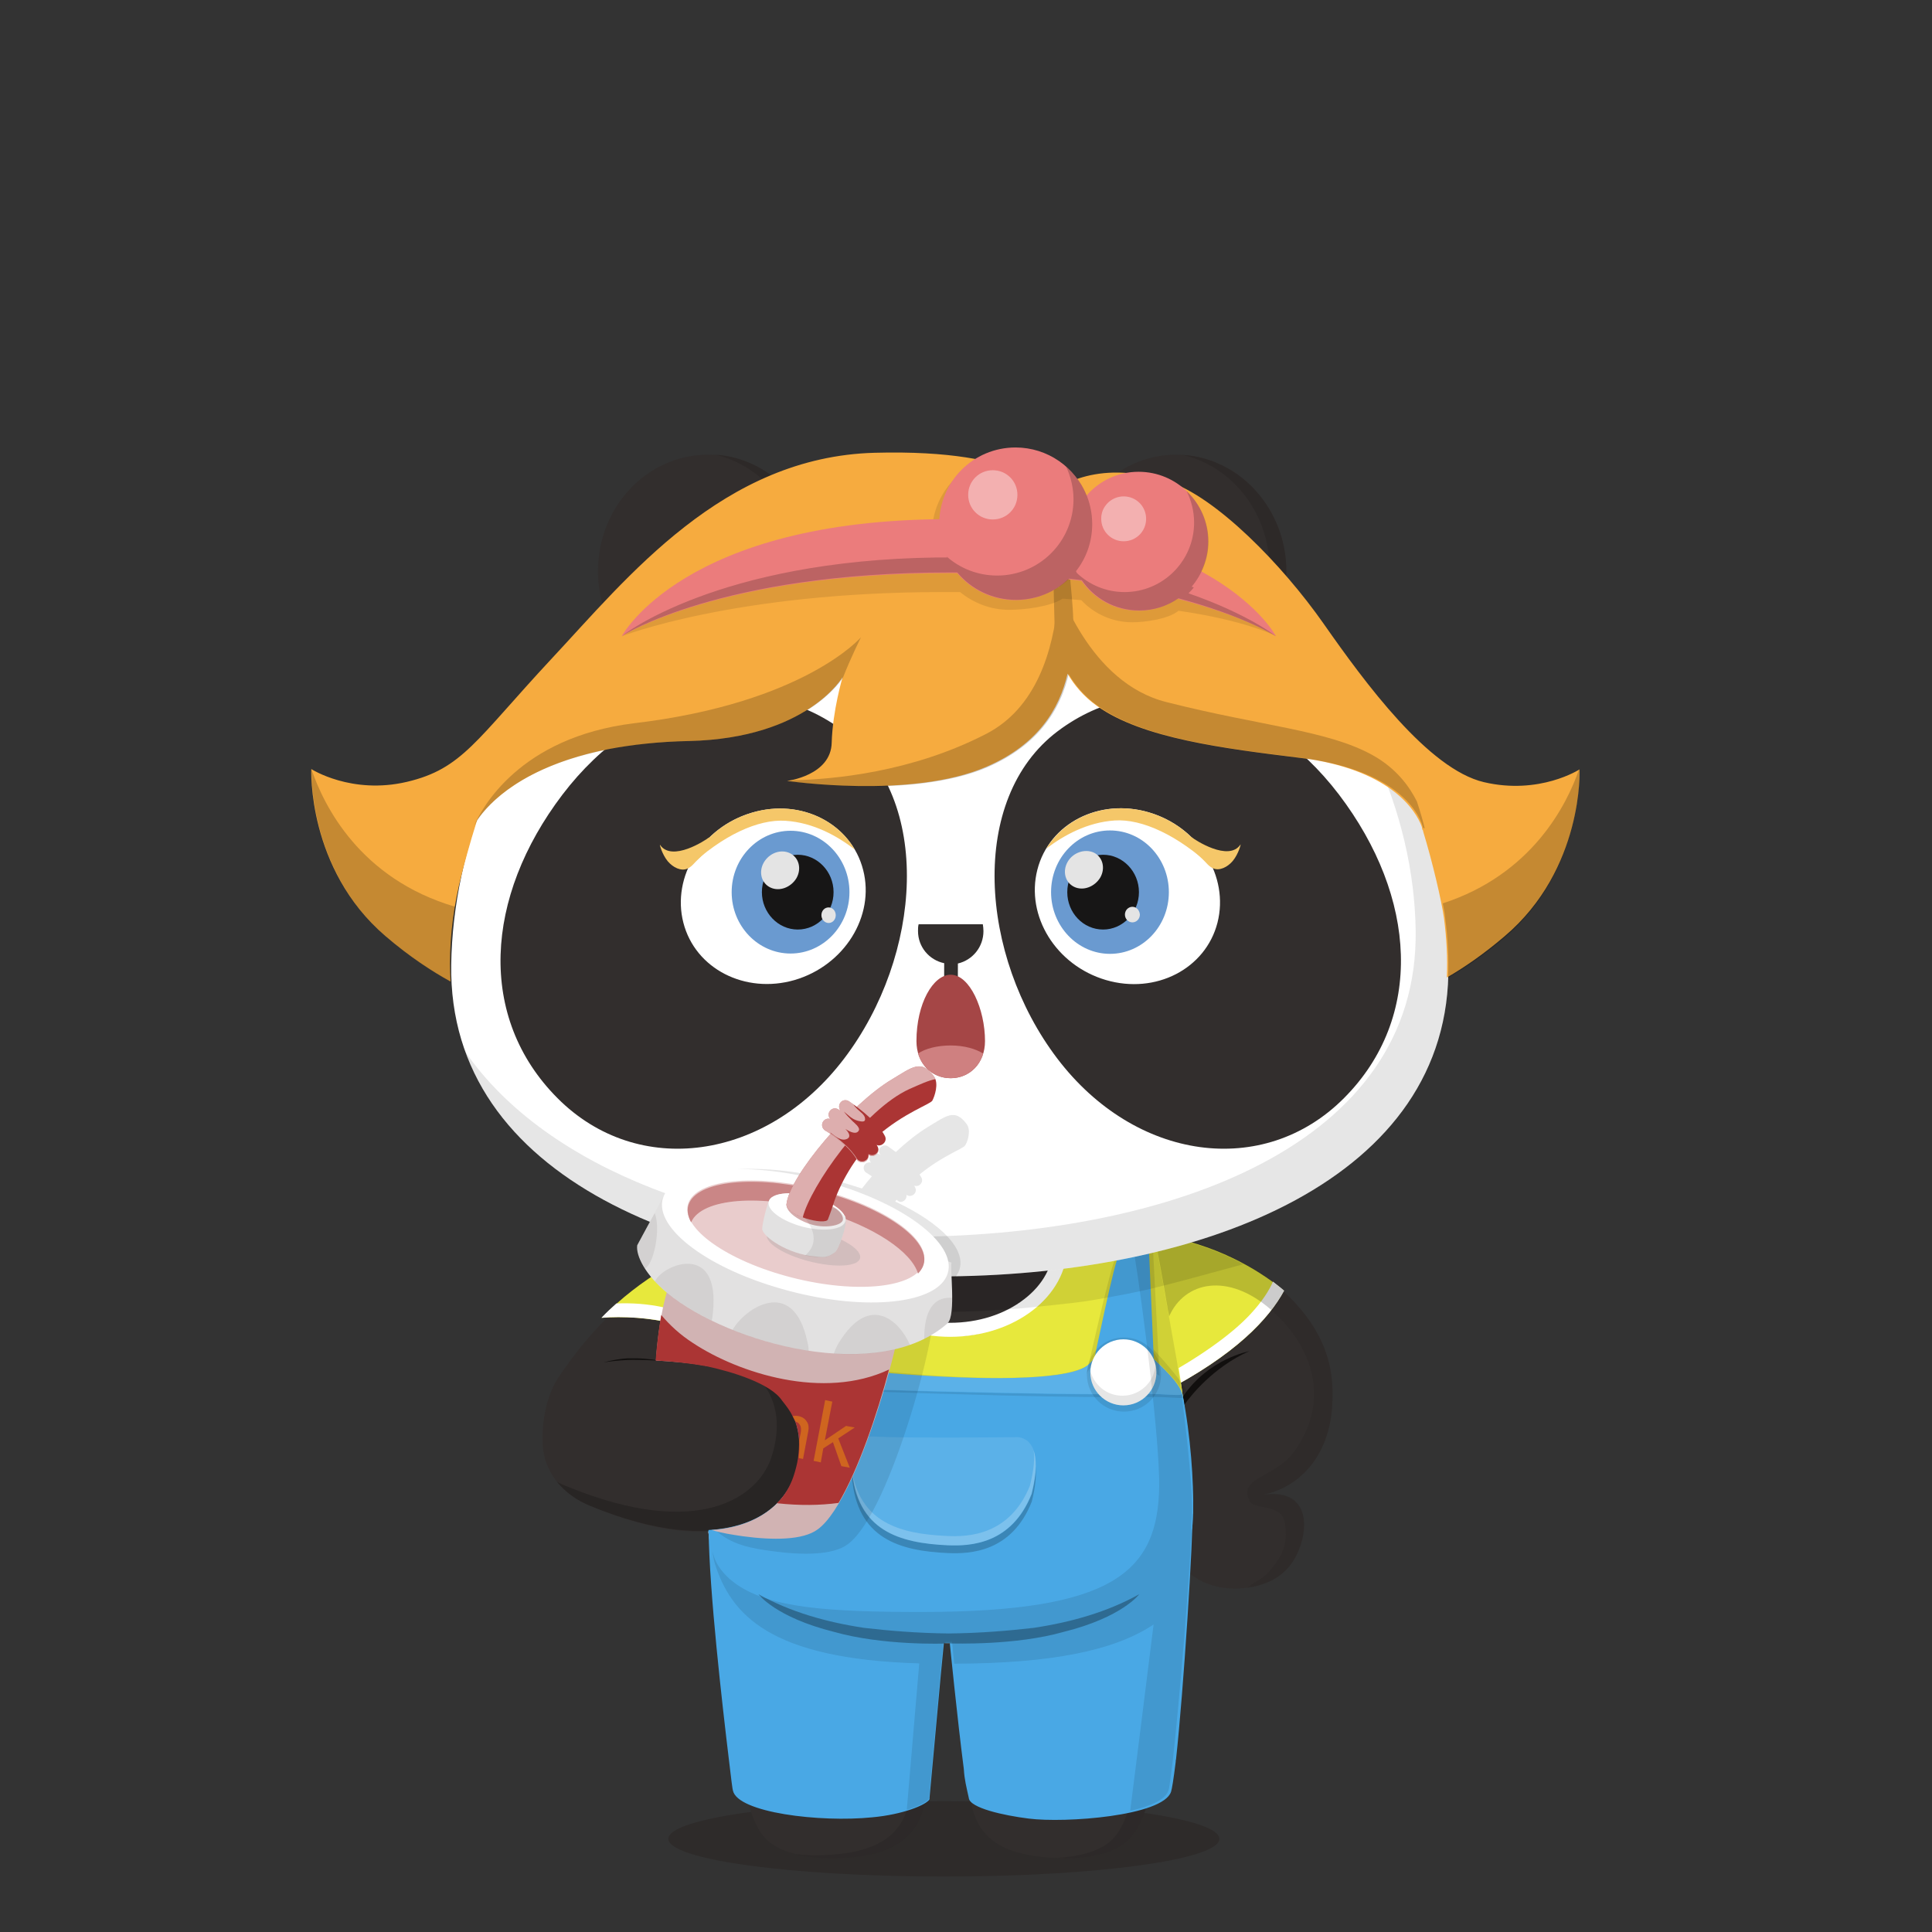 <svg version="1.1"  xmlns="http://www.w3.org/2000/svg" width="100%" height="100%" viewBox="0 0 620 620"><rect x="0" y="0" width="620" height="620" fill="#333333" stroke="none"/><g id="body"><path style="fill:#322E2D;" d="M414.1,416.5c-4.4-4.5-18.8-15.6-40-19.6l-7,1.1l0.1,1.4H251.7c0-1.6-0.1-2.6-0.1-2.6l-15.1-0.4  c-22.5,8.1-42.4,23-57.8,46.4l0,0c-3.6,6-5.2,15-4.4,22.5c1.2,8,6.6,14.5,15.2,18c42.5,17.6,61.2,3.4,65.4-9.2  c2.4-7.1,3.3-16.8-3.1-24.7c-1.6-2-3.9-3.7-6.3-5.1c2.1-4.8,3.4-10.6,4.3-16.5c14,4.1,33.1,6.6,54.1,6.6c27.7,0,51.9-4.4,65.6-10.9  l7.4,75.3c3.2,6.6,10.6,11.1,19.6,11c10.1-0.2,18.6-4.4,21.4-15.7c1.9-7.5-0.2-16.7-13.6-14.2c11.3-1.8,22.8-11.5,23.3-30.4  C428.2,436.9,424,426.6,414.1,416.5z"></path><path style="opacity:0.3;fill:#231815;enable-background:new    ;" d="M391.3,590.1c0,6.7-39.6,12.1-88.4,12.1s-88.4-5.4-88.4-12.1  c0-6.7,39.6-12.1,88.4-12.1S391.3,583.4,391.3,590.1z"></path><g>	<path style="fill:#322E2D;" d="M379.5,501.6c-0.8,17.9-6.2,57.7-9.7,71.2c-1.4,5.3-3.2,14.3-8.7,18.5c-4.2,3.2-10.8,5-19.4,5   c-21.9-0.2-28.3-7.7-30.2-18.5s-5.8-50.6-5.8-50.6L379.5,501.6z M228.9,497.8c0.9,19.6,5.7,57.9,9.9,74.9   c1.3,5.3,2.8,14.4,8.3,18.6c4.2,3.2,11.2,5,19.8,5c20.6,0,28.1-7.7,30-18.5s5.9-50.6,5.9-50.6L228.9,497.8z"></path></g><g style="opacity:0.1;">	<path d="M302.8,527.2l-73.9-29.4c0.4,9.8,1.9,24.3,3.7,38.5c8.3,3.9,28.6,10.9,68.2,11.5C301.9,536.8,302.8,527.2,302.8,527.2z"></path>	<path d="M307.8,547.8c36.4-0.2,57.5-5.7,68.1-9.8c1.8-13.6,3.2-27.6,3.6-36.4l-73.7,25.6C305.7,527.2,306.6,536.8,307.8,547.8z"></path></g><path style="opacity:0.1;enable-background:new    ;" d="M373.6,503.7c-1,18.7-6,56.2-9.4,69.2c-1.4,5.3-3,14.3-8.5,18.5  c-3.7,2.8-9.6,4.5-16.7,4.8c0.8,0,2.2,0.1,3.1,0.1c7.8,0,14.6-1.6,18.9-4.9c5.5-4.2,7.5-13.2,8.8-18.5c3.5-13.5,8.9-53.3,9.7-71.2  L373.6,503.7z"></path><path style="opacity:0.1;enable-background:new    ;" d="M297.6,526.3c0,0-3.7,39.8-5.6,50.6s-8.5,18.3-30.4,18.5  c-2.2,0-4.3-0.2-6.3-0.4c3.4,0.9,7.2,1.3,11.5,1.3c20.6,0.1,28.2-7.6,30.1-18.4s5.9-50.6,5.9-50.6L297.6,526.3z"></path><path style="fill:#FFFFFF;" d="M375.1,420.4c-11.9,8.2-39.2,14-71.1,14c-30.6,0-57.1-5.3-69.6-13.1c-1,5.4-2,11.5-3,17.8  c8.2,1.7,16,5.1,20.3,10.4c6.4,7.9,5.6,17.3,3.2,24.4c-2.6,7.9-11.2,16.8-27.6,17.6c2.4,23.5,18.3,35.8,77.5,35.8  c61.7,0,77.4-14.8,77.9-42.2C383,468.1,378.6,439.8,375.1,420.4z"></path><g style="opacity:0.3;">	<g style="opacity:0.2;">		<path d="M414.1,416.5c-4.4-4.5-18.8-15.6-40-19.6l-7,1.1l0.1,1.3c1.1-0.6,2.2-1,3.1-1.3c0.1,0,3.5,9.7,5.2,22    c0.1,0.8,0.2,1.5,0.3,2.3c5.1-11.3,18.4-14.2,32.5-1.6c13.6,12.2,18.5,29.5,6.8,45.4c-5.9,8-17.8,8.1-14.2,15.3    c1.2,3.6,10.3,0.5,11.5,7.6c0.6,4.8,0.5,9.2-5.6,15.8c-1.6,1.7-4.6,3.1-6.5,4.7c8.4-1.1,15.1-5.5,17.6-15.5    c1.9-7.5,0-16.7-13.4-14.2c11.3-1.8,22.6-11.5,23.1-30.4C428.1,436.9,424,426.6,414.1,416.5z"></path>	</g></g><path style="opacity:0.1;enable-background:new    ;" d="M241.7,399.4c-0.3-1.5-0.5-2.5-0.6-2.9l-4.6-0.1c-7,2.3-13.9,5.3-20.6,9.1  c9.4,3.2,26.1,9.2,36.5,10.6c3.5,0.5,7,1.3,10.5,1.7c4.7,0.6,9.4,1.1,14.2,1.6c4.8,0.4,9.5,0.7,14.3,1.1c1.3,0.1,2.5,0.1,3.8,0.2  c1.5,0.1,2.9,0.1,4.4,0.2c3,0.2,9.5,0,9.7,0c2.5-0.1,5-0.1,7.4-0.3c4.5-0.3,9-0.5,13.6-1c5-0.5,10-1,15-1.6c3.4-0.4,6.8-1,10.1-1.6  c2.1-0.4,4.3-0.8,6.4-1.2c2.6-0.5,5.2-1.1,7.8-1.7c6-1.4,19.2-5,29.4-7.8c-2.4-1.3-5.1-2.6-8-3.8l0,0c-0.9-0.4-1.9-0.7-2.8-1.1  c-0.1,0-0.2-0.1-0.3-0.1c-0.9-0.3-1.9-0.7-2.8-1c-0.1,0-0.3-0.1-0.4-0.1c-1-0.3-1.9-0.6-2.9-0.9c-0.1,0-0.3-0.1-0.4-0.1  c-1-0.3-2-0.5-3.1-0.8c-0.1,0-0.2,0-0.3-0.1c-1.1-0.3-2.7-0.6-3.9-0.8l-7,1.3l0.1,1.4H241.7V399.4z"></path><path style="opacity:0.8;fill:#090807;enable-background:new    ;" d="M203,436.4c3,0,6,0.1,8.9,0.3c-3.2-0.6-6.4-0.9-10.5-0.8  c-1.9,0.1-4.7,0.5-7.7,1.3C197.6,436.6,201,436.4,203,436.4z"></path><path style="opacity:0.2;enable-background:new    ;" d="M251.7,449.5c-1.8-2.2-4.3-4.2-7-5.7c6.1,7.8,5.1,17.1,2.8,24  c-4.2,12.6-23.2,26.5-65.3,9.3c-1.1-0.4-2.5-1-3.5-1.6c2.9,3.5,6.4,6,10.8,7.8c42.1,17.2,61.2,3.1,65.4-9.5  C257.3,466.9,258.1,457.5,251.7,449.5z"></path><path style="opacity:0.8;fill:#090807;enable-background:new    ;" d="M379.6,448.2c0.1,0.9,0.3,1.8,0.4,2.7  c2.1-3,9.4-12.2,20.9-17.3C400.8,433.7,387.9,435.9,379.6,448.2z"></path></g><g id="clothes"><path style="fill:#49A8E5;" d="M382.7,484.5l-0.3-0.3c0,0-16.7,1-18.3,1.9c-1.6,1-33.4,2.3-34.6,1.9c-1.2-0.3-51.8-6.7-51.8-6.7  s-12-2.8-24.1-4.4c-3.7,6.9-11.9,13.3-26.2,14.1c0.2,19.7,4.4,56.2,6.5,73.6l0,0c0.7,6.1,1.2,9.9,1.3,10c1.5,7.1,27.9,10.3,44.7,8.6  c9.9-0.9,17.4-4,18.4-5.8v-0.5l3.6-39.3c0,0,0.5-4.9,1-10.3h1.9c0,0,2.4,24.2,4.5,40.4l0,0c0.2,3.4,0.8,5.6,1.6,9.3  c0.3,3.2,11.2,5.6,19.2,6.6c11.7,1.5,43.1-0.8,45.7-8.6c0.3-0.9,0.8-4,1.5-9.6c0-0.4,0-0.4,0.1-0.8  C379.8,542.8,383,492.9,382.7,484.5z"></path><path style="fill:#E7E83C;" d="M241.4,439.5c1.6,1.8,3,3.1,4.4,4.1c4.9-12,5.8-29.9,6-39.7c-2.1-2.4-4.7-5.1-7.2-7.3l-8-0.2  c-15.7,5.1-31.3,14-43.5,26.5C206.1,421.9,227.7,424,241.4,439.5z"></path><path style="fill:#FFFFFF;" d="M197.8,418.3c-1.7,1.5-3.3,3-4.8,4.6c3.4-0.3,7.3-0.3,11.5,0c2.5,0.2,5.1,0.5,7.7,1  c6.5,1.2,11.9,3.2,16.7,5.9c2.4,1.3,4.7,2.8,7,4.6l2.8-3.1c-8-7-17-10.1-25.5-11.7C207.8,418.4,202.6,418.1,197.8,418.3z"></path><path style="fill:#E7E83C;" d="M412,414.2c-6.1-5.2-19.1-13.9-37.4-17.4l-7.5,1.2l4.9,49.4C396.5,435,407.2,423.2,412,414.2z"></path><path style="fill:#FFFFFF;" d="M371.7,444.3l1.4,2.6c23.7-12.3,34.2-23.9,39-32.7c-1-0.9-2.2-1.8-3.6-2.9c-1.1,2.6-3.3,6.2-7.2,10.4  c-6.2,6.7-16.8,14.1-29.7,21.1L371.7,444.3z"></path><path style="fill:#E7E83C;" d="M375.1,420.4c-2.2-12.3-4-21-4-21h-27c-0.2,0.4-0.3,0.9-0.5,1.3c-4.1,11.6-9.8,19.2-19.8,23.9  c-7.3,3.4-13.3,4.5-19.2,4c-24.5-1.8-34.4-15.1-37.9-29.2h-28.1c0,0-1.9,9.2-4.2,22c-1,5.4-2,11.5-3,17.8c7.7,1.7,16,5.1,20.3,10.4  c6.4,7.9,5.6,17.3,3.2,24.4c-1.5,4.5-4.9,9.1-10.5,12.5c9.2-2.7,19.4-6,23.5-2.5c15.2,3.6,14.9,0,19.8,0c7.4,0,41.7-6.7,50.3-8.1  c6-1,25.6,7.3,35.8,2.4c1.2-4,8.9,11.7,9,6.9C383,468.1,378.6,439.4,375.1,420.4z"></path><path style="fill:#FFFFFF;" d="M304.9,424.5c9,0,17.5-2.7,23.8-7.6c6-4.6,9.3-10.7,9.3-17.1s-3.3-12.4-9.3-17.1  c-6.3-4.9-14.8-7.6-23.8-7.6s-17.5,2.7-23.8,7.6c-6,4.6-9.3,10.7-9.3,17.1s3.3,12.4,9.3,17.1C287.4,421.8,295.9,424.5,304.9,424.5   M304.9,429c-20.8,0-37.6-13.1-37.6-29.2s16.8-29.2,37.6-29.2c20.8,0,37.6,13.1,37.6,29.2S325.7,429,304.9,429L304.9,429L304.9,429z  "></path><g>	<path style="fill:#49A8E5;" d="M379.5,447.5c-3.2-3.8-8.3-7.5-15.8-10.9c-11.9,8.2-30.7,7.4-62.6,7.4c-24.7,0-44.2,2.6-57.4-0.5   c3.2,1.6,6,3.7,8,6.1c6.2,8,5.5,17.3,3.1,24.4c-2.9,7.8-11.1,16.4-27.5,17.2c0.1,0.8,0.2,1.5,0.3,2.3v0.1   c16.7,5.6,48.3,12.9,88.6,10.9c19.7-1,58.7-9.3,66.3-13.7c0-0.2,0-0.3,0.1-0.5l0,0c0.2-1.6,0.2-3.3,0.3-5   C383.1,475.6,382.1,460.7,379.5,447.5z"></path></g><path style="opacity:0.1;enable-background:new    ;" d="M246.2,444.8c0.2,0.1,0.4,0.3,0.6,0.4c12.1,0.7,91,3.7,122.7,3.1  c5.4-0.1,11.3,0.8,12.1,0c-0.2-0.7-0.6-2.3-4.3-7c-4-5.1-10.3-11.8-14.5-15.7c-2.7-2.5-7.7,6.1-11.8,11c3.9-4.2,8.1-10.2,10.6-8.2  c4.2,3.3,10.4,8.9,14.3,13.2c3.6,3.9,3.1,4.9,3.4,5.8c-1.7,0.6-5.7-0.1-11,0c-31.5,0.6-110.3-2-121.2-2.6  C246.8,444.8,246.5,444.8,246.2,444.8L246.2,444.8z"></path><path style="opacity:0.1;enable-background:new    ;" d="M245.6,435.1c3.6,3.1,93.8,12.9,104.1,2.8c0.2-0.2,0.3-0.3,0.5-0.5  c-12.7,11.2-101.6-0.3-105.2-3.8c-3.3-3.4-9.8,1.4-13.6,5.6c0.4,0.1,0.8,0.2,1.2,0.3C236.4,436,242.4,432.4,245.6,435.1z"></path><path style="fill:#49A8E5;" d="M375.6,441.5c-3.9-4.3-10.1-9.9-14.3-13.2c-2.8-2.2-7.7,5.4-11.9,9.5c-10.3,10.1-100.5,0.3-104.1-2.8  c-3.2-2.7-9.2,0.9-13,4.4c4.7,1.1,9.6,2.9,13.6,5.3c0.3,0,0.6,0,0.9,0c10.9,0.6,89.7,3.2,121.2,2.6c5.3-0.1,11.9,0.9,11,0  C379.9,448.3,379.2,445.4,375.6,441.5z"></path><path style="opacity:0.1;fill:#FFFFFF;enable-background:new    ;" d="M375.6,441.5c-3.9-4.3-10.1-9.9-14.3-13.2  c-2.8-2.2-7.7,5.4-11.9,9.5c-10.3,10.1-100.5,0.3-104.1-2.8c-3.2-2.7-9.2,0.9-13,4.4c4.7,1.1,9.6,2.9,13.6,5.3c0.3,0,0.6,0,0.9,0  c10.9,0.6,89.7,3.2,121.2,2.6c5.3-0.1,11.9,0.9,11,0C379.9,448.3,379.2,445.4,375.6,441.5z"></path><path style="opacity:0.3;enable-background:new    ;" d="M365.6,511.6c-10.2,5.7-21.9,9-33.9,10.8c-7.8,0.9-17.1,1.7-27.2,1.8  c-10.1-0.1-19.5-0.9-27.2-1.8c-12-1.8-23.7-5.1-33.9-10.8c0,0,5.4,7.4,24.3,12.1c15.5,4.4,35.2,3.8,36.4,3.7c0.1,0,0.3,0,0.4,0  s0.3,0,0.4,0c1.2,0,20.9,0.7,36.4-3.7C360.2,519,365.6,511.6,365.6,511.6z"></path><path style="opacity:0.1;enable-background:new    ;" d="M370,400.7c-1.6,1.5-10.7,2.8-11.8,2.7c-1.2-0.1-9.8,38.8-9.8,38.8  c1-7,11.6-6.3,15.3-5.6c7.5,1.4,3.9,2.2,8.4,4.9"></path><path style="fill:#49A8E5;" d="M370.4,436.7c-3.7-2.4-0.7-3-6.9-4.3c-3.1-0.6-11.8-1.3-12.6,5c0,0,7.1-34.4,8.1-34.3  s8.4-1.1,9.7-2.4l1.7,38.5"></path><path style="opacity:0.1;enable-background:new    ;" d="M360.7,429.2c6.6,0,11.9,5.3,11.9,11.9s-5.3,11.9-11.9,11.9  s-11.9-5.3-11.9-11.9C348.8,434.5,354.1,429.2,360.7,429.2L360.7,429.2z"></path><path style="fill:#FFFFFF;" d="M360.5,429.8c5.8,0,10.6,4.7,10.6,10.6c0,5.8-4.7,10.6-10.6,10.6c-5.8,0-10.6-4.7-10.6-10.6  C349.9,434.6,354.7,429.8,360.5,429.8L360.5,429.8z"></path><path style="opacity:0.1;enable-background:new    ;" d="M243.7,400.7c1.6,1.5,10.7,2.8,11.8,2.7c1.2-0.1,9.8,38.8,9.8,38.8  c-1-7-11.6-6.3-15.3-5.6c-7.5,1.4-3.9,2.2-8.4,4.9"></path><path style="fill:#49A8E5;" d="M243.4,436.7c3.7-2.4,0.7-3,6.9-4.3c3.1-0.6,11.8-1.3,12.6,5c0,0-7.1-34.4-8.1-34.3s-8.4-1.1-9.7-2.4  l-1.7,38.5"></path><path style="opacity:0.1;enable-background:new    ;" d="M253.1,429.2c-6.6,0-11.9,5.3-11.9,11.9c0,0.4,0,0.9,0.1,1.3  c4.2,1.8,8,4.2,10.4,7.2c0.9,1.1,1.6,2.2,2.2,3.4c6.2-0.4,11-5.6,11-11.8C265,434.5,259.6,429.2,253.1,429.2z"></path><path style="fill:#FFFFFF;" d="M253.2,429.8c-5.8,0-10.6,4.7-10.6,10.6c0,0.9,0.1,1.8,0.4,2.7c3.5,1.7,6.6,3.8,8.7,6.4  c0.4,0.5,0.7,1,1.1,1.4c0.2,0,0.3,0,0.5,0c5.8,0,10.6-4.7,10.6-10.6C263.8,434.6,259,429.8,253.2,429.8z"></path><path style="opacity:0.1;enable-background:new    ;" d="M370.8,437.8c-0.2,5.6-4.9,10.1-10.6,10.1c-5,0-9.1-3.4-10.3-8  c0,0.2,0,0.3,0,0.5c0,5.8,4.7,10.6,10.6,10.6c5.8,0,10.6-4.7,10.6-10.6C371.1,439.5,371,438.7,370.8,437.8z"></path><path style="opacity:0.1;enable-background:new    ;" d="M241.7,399.4c-0.3-1.5-0.5-2.5-0.6-2.9l-4.6-0.1c-7,2.3-13.9,5.3-20.6,9.1  c9.4,3.2,26.1,9.2,36.5,10.6c3.5,0.5,7,1.3,10.5,1.7c4.7,0.6,9.4,1.1,14.2,1.6c4.8,0.4,9.5,0.7,14.3,1.1c1.3,0.1,2.5,0.1,3.8,0.2  c1.5,0.1,2.9,0.1,4.4,0.2c3,0.2,9.5,0,9.7,0c2.5-0.1,5-0.1,7.4-0.3c4.5-0.3,9-0.5,13.6-1c5-0.5,10-1,15-1.6c3.4-0.4,6.8-1,10.1-1.6  c2.1-0.4,4.3-0.8,6.4-1.2c2.6-0.5,5.2-1.1,7.8-1.7c6-1.4,19.2-5,29.4-7.8c-2.4-1.3-5.1-2.6-8-3.8l0,0c-0.9-0.4-1.9-0.7-2.8-1.1  c-0.1,0-0.2-0.1-0.3-0.1c-0.9-0.3-1.9-0.7-2.8-1c-0.1,0-0.3-0.1-0.4-0.1c-1-0.3-1.9-0.6-2.9-0.9c-0.1,0-0.3-0.1-0.4-0.1  c-1-0.3-2-0.5-3.1-0.8c-0.1,0-0.2,0-0.3-0.1c-1.1-0.3-2.2-0.5-3.4-0.7l-7.5,1.2l0.1,1.4H241.7V399.4z"></path><path style="opacity:0.2;enable-background:new    ;" d="M326.2,463.7c0,0-34.7,0.4-45.6-0.2c-8.3-0.5-7.1,8.2-7.2,10.3  c1.5,20,15.3,23.9,30.8,24.6c7.2,0.3,20.5-0.3,26.9-16.5C335.9,462.8,326.2,463.7,326.2,463.7z"></path><path style="fill:#49A8E5;" d="M326.2,461.2c0,0-34.7,0.4-45.6-0.2c-8.3-0.5-7.1,8.2-7.2,10.3c1.5,20,15.3,23.9,30.8,24.6  c7.2,0.3,20.5-0.3,26.9-16.5C335.9,460.3,326.2,461.2,326.2,461.2z"></path><path style="opacity:0.1;fill:#FFFFFF;enable-background:new    ;" d="M326.2,461.2c0,0-34.7,0.4-45.6-0.2  c-8.3-0.5-7.1,8.2-7.2,10.3c1.5,20,15.3,23.9,30.8,24.6c7.2,0.3,20.5-0.3,26.9-16.5C335.9,460.3,326.2,461.2,326.2,461.2z"></path><path style="opacity:0.2;fill:#FFFFFF;enable-background:new    ;" d="M331.7,465.4c0.4,2.6,0.1,6.3-1.2,11.4  c-6.4,15.8-19.6,16.5-26.8,16.1c-14.8-0.7-28-4.2-30.4-21.8c0,0.1,0,0.2,0,0.2c1.5,20,15.3,23.9,30.8,24.6  c7.2,0.3,20.5-0.3,26.9-16.5C332.8,472.3,332.6,468,331.7,465.4z"></path><path style="opacity:0.1;enable-background:new    ;" d="M371.2,400.5c-3,0.2-4.1,0.3-7.3,1.2c3,18.1,8.3,61.2,8.1,75.3  c-0.4,27.4-14.6,40.3-76.3,40.3c-29.9,0-48.2-1.3-59.1-8.7c-7.6-5.2-7.9-10.9-7.9-10.9c0,1,0.4,3,0.7,4.1  c5.2,16.2,17.4,30.6,65.6,32l-4,47c3.9-1.2,6.5-2.6,7.1-3.6l3.6-39.6c0,0,0.5-4.9,1-10.3h0.7v-0.1c-0.1,0-0.2,0-0.3-0.1  c0.1,0,0.2,0,0.3,0v-0.2h2.1v0.4h0.1c0,0,0.2,2.6,0.6,6.6c31.2-0.1,51.5-4.2,64-12.6c-1.6,12.9-5.5,44.1-7.5,59.8  c6.3-1.4,11.2-3.5,12.2-6.4c0-0.1,0-0.1,0.1-0.2v-0.1c0-0.1,0-0.1,0.1-0.2v-0.1c0.3-1.5,0.6-4.1,1.2-8.7l0.1-0.8  c2-18.1,5.1-55,5.9-72.3c0-1.6-0.1-3.1,0-4.5l0.1-0.1c0.1-0.9,0.1-1.9,0.1-2.8c0-0.2,0-0.4,0-0.6l0,0c0-0.1,0-0.2,0-0.4  c0-9.8-2.2-28.5-4.7-46.4L371.2,400.5z"></path><g style="opacity:0.2;">	<path d="M370.9,399c0.1,0,1.7,8.5,3.8,20.8c0.1,0.8,0.4,1.8,0.5,2.6c5-11.2,18.9-14.2,32.8-2c1.7-2.2,3-4.3,4.1-6.2   c-1.1-1-2.5-2-4.1-3.2l-0.1-0.1c-0.5-0.4-1-0.7-1.6-1.1l-0.1-0.1c-1.1-0.8-2.3-1.5-3.6-2.3c-0.1,0-0.2-0.1-0.2-0.1   c-0.6-0.4-1.2-0.7-1.9-1.1c-0.1-0.1-0.2-0.1-0.3-0.2c-0.7-0.4-1.3-0.7-2-1.1c-0.1,0-0.2-0.1-0.3-0.1c-0.7-0.4-1.4-0.7-2.1-1.1   c-0.1,0-0.1-0.1-0.2-0.1c-0.7-0.4-1.5-0.7-2.3-1c-0.1-0.1-0.3-0.1-0.4-0.2c-0.8-0.3-1.5-0.7-2.3-1c-0.2-0.1-0.3-0.1-0.5-0.2   c-0.8-0.3-1.7-0.6-2.5-1c-0.1,0-0.2-0.1-0.2-0.1c-0.8-0.3-1.7-0.6-2.6-0.9c-0.1,0-0.2-0.1-0.4-0.1c-0.9-0.3-1.8-0.5-2.7-0.8   c-0.2-0.1-0.4-0.1-0.5-0.1c-0.9-0.3-1.9-0.5-2.8-0.7c-0.2,0-0.3-0.1-0.5-0.1c-1-0.2-2-0.5-3.1-0.7l-7.5,1.2l0.1,1.3   C368.4,398.8,370,399.3,370.9,399z"></path></g></g><g id="ear"><path style="fill:#322E2D;" d="M227.3,220.7c-19.5,0-35.4-16.8-35.4-37.4c0-20.7,15.8-37.4,35.4-37.4s35.4,16.8,35.4,37.4  C262.7,204,246.8,220.7,227.3,220.7L227.3,220.7z"></path><path style="fill:#322E2D;" d="M377.5,220.9c-19.5,0-35.3-16.8-35.3-37.5s15.8-37.5,35.3-37.5s35.3,16.8,35.3,37.5  S397,220.9,377.5,220.9L377.5,220.9z"></path><g>	<path style="fill:#2D2928;" d="M229.5,145.9c15.9,3.7,27.8,18.6,27.8,36.6c0,20.7-15.8,37.4-35.4,37.4c-0.7,0-1.4,0-2.1-0.1   c2.4,0.6,5,0.9,7.5,0.9c19.5,0,35.4-16.8,35.4-37.4C262.7,163.4,248,147.1,229.5,145.9z"></path>	<path style="fill:#2D2928;" d="M379.6,146c15.9,3.7,27.8,18.7,27.8,36.6c0,20.7-15.8,37.5-35.3,37.5c-0.7,0-1.4,0-2.1-0.1   c2.4,0.6,4.9,0.9,7.5,0.9c19.5,0,35.3-16.8,35.3-37.5C412.8,163.5,398.1,147.2,379.6,146z"></path></g></g><g id="head"><g>	<path style="fill:#FFFFFF;" d="M416.6,200.4c-25.7-23.6-59-35.5-111.8-35.2c-52.8-0.3-86.1,11.6-111.8,35.2   c-31.5,28.9-47.7,71.9-48.2,109.2c-1,68.9,78.4,99.1,160,100c81.6-0.9,161-31.1,160-100C464.2,272.3,448.1,229.3,416.6,200.4z"></path>	<path style="opacity:0.1;enable-background:new    ;" d="M416.6,200.4c-6.2-5.7-12.9-10.7-20.2-15.1c1.5,1.2,2.9,2.4,4.4,3.7   c35.5,30.5,53,72.3,53.5,109.6c1,68.9-78.6,97.4-160.2,98.3c-60-0.7-118.4-21.2-144.8-59.4c17.9,49.2,85.9,71.3,155.5,72.1   c81.6-0.9,161-31.1,160-100C464.2,272.3,448.1,229.3,416.6,200.4z"></path></g></g><g id="eye_rim"><g>		<g>		<path style="fill:#322E2D;" d="M270.7,234.6c28.9,21.7,25.2,72.2,0.2,105.1s-66.2,38.6-92,12.7s-23.4-64.5,1.6-97.4    C205.5,222.2,243.1,213.9,270.7,234.6L270.7,234.6z"></path>		<path style="fill:#322E2D;" d="M339.5,234.6c-28.9,21.7-25.2,72.2-0.2,105.1s66.2,38.6,92,12.7s23.4-64.5-1.6-97.4    C404.7,222.2,367.1,213.9,339.5,234.6L339.5,234.6z"></path>	</g></g></g><g id="eye_ball"><path style="fill:#FFFFFF;" d="M241.3,260.8c-16,4.7-25.8,20.5-22,35.3s19.8,23,35.7,18.4c16-4.7,25.8-20.5,22-35.3  C273.2,264.3,257.2,256.1,241.3,260.8L241.3,260.8z"></path><path style="fill:#F5C769;" d="M241.3,260.8c-9.5,2.8-16.8,9.5-20.4,17.6c10.9-10.3,22.4-15.6,31.2-15c9,0.6,16.6,4.9,22.2,9.2  C268.1,262,254.6,256.8,241.3,260.8z"></path><path style="fill:#F5C769;" d="M227.3,268.9c-0.7,0.6-11.7,7.9-15.5,2.2c-0.2-0.3,0.6,3,2.5,5.3c1.7,2,4.2,3.2,6.2,2.4  c1.5-0.6,2.4-2,3.5-3c2.3-2.1,4-4.1,4.3-5.1C228.8,269.1,227.8,268.5,227.3,268.9L227.3,268.9z"></path><path style="fill:#6A9AD0;" d="M253.7,266.6c10.4,0,18.9,8.8,18.9,19.7c0,10.9-8.5,19.7-18.9,19.7c-10.4,0-18.9-8.8-18.9-19.7  C234.8,275.4,243.3,266.6,253.7,266.6L253.7,266.6z"></path><path style="fill:#171616;" d="M256,274.3c6.3,0,11.5,5.4,11.5,12c0,6.6-5.1,12-11.5,12c-6.3,0-11.5-5.4-11.5-12  C244.5,279.7,249.7,274.3,256,274.3L256,274.3z"></path><path style="fill:#E4E4E4;" d="M265.9,291.2c-1.3,0-2.3,1.1-2.3,2.5c0,1.4,1.1,2.5,2.3,2.5c1.3,0,2.3-1.1,2.3-2.5  C268.2,292.3,267.2,291.2,265.9,291.2L265.9,291.2z"></path><path style="fill:#E4E4E4;" d="M253.5,273.8c2.9,1.4,3.8,5,2.1,8c-1.8,3-5.5,4.4-8.4,3c-2.9-1.4-3.8-5-2.1-8  C246.9,273.7,250.6,272.4,253.5,273.8L253.5,273.8z"></path><path style="fill:#FFFFFF;" d="M368.7,260.7c16,4.7,25.8,20.5,22,35.4c-3.8,14.8-19.8,23.1-35.8,18.4c-16-4.7-25.8-20.5-22-35.4  C336.7,264.2,352.8,256,368.7,260.7L368.7,260.7z"></path><path style="fill:#F5C769;" d="M368.7,260.7c-13.3-3.9-26.6,1.2-32.9,11.6c5.5-4.2,13.1-8.4,21.9-9c8.8-0.6,20.4,4.8,31.4,15.1  C385.6,270.3,378.2,263.5,368.7,260.7z"></path><path style="fill:#F5C769;" d="M382.6,268.8c0.7,0.6,11.7,7.9,15.5,2.2c0.2-0.3-0.6,3-2.5,5.3c-1.7,2-4.2,3.2-6.2,2.4  c-1.5-0.6-2.4-2-3.5-3c-2.3-2.1-4-4.1-4.3-5.1C381.1,269,382,268.4,382.6,268.8L382.6,268.8z"></path><path style="fill:#6A9AD0;" d="M356.2,266.5c-10.4,0-18.9,8.8-18.9,19.8c0,10.9,8.5,19.8,18.9,19.8c10.4,0,18.9-8.8,18.9-19.8  C375.1,275.4,366.7,266.5,356.2,266.5L356.2,266.5z"></path><path style="fill:#171616;" d="M354,274.3c-6.3,0-11.5,5.4-11.5,12c0,6.6,5.1,12,11.5,12c6.3,0,11.5-5.4,11.5-12  C365.5,279.7,360.3,274.3,354,274.3L354,274.3z"></path><path style="fill:#E4E4E4;" d="M363.4,291c-1.3,0-2.4,1.1-2.4,2.5c0,1.4,1.1,2.5,2.4,2.5c1.3,0,2.4-1.1,2.4-2.5  C365.7,292.1,364.7,291,363.4,291L363.4,291z"></path><path style="fill:#E4E4E4;" d="M351,273.6c2.9,1.4,3.8,5,2.1,8c-1.8,3-5.5,4.4-8.4,3c-2.9-1.4-3.8-5-2.1-8  C344.3,273.6,348.1,272.3,351,273.6L351,273.6z"></path></g><g id="nose_mouth"><g>		<path style="fill:#322E2D;" d="M315.6,298.8c0-0.8-0.1-1.5-0.2-2.2h-20.6c-0.2,0.7-0.2,1.5-0.2,2.2c0,5.1,3.6,9.3,8.4,10.3   l-0.1,31.1c0,1.2,1,2.3,2.2,2.3l0,0c1.2,0,2.2-1,2.2-2.2l0.1-31.1C312.1,308.1,315.6,303.9,315.6,298.8z"></path>	<path style="fill:#A54646;" d="M316.1,334.1c0,7.1-4.9,11.9-11,11.9s-11-4.7-11-11.9c0-12,5.3-21.3,11-21.3   C311.2,312.8,316.1,323.8,316.1,334.1z"></path>	<path style="fill:#CF8080;" d="M305.1,335.5c-4.3,0-8.2,1-10.5,2.6c1.5,4.9,5.6,7.9,10.5,7.9c4.8,0,9-3,10.4-7.9   C313.2,336.6,309.4,335.5,305.1,335.5z"></path></g></g><g id="hair"><path style="fill:#F6AB3F;" d="M506.9,246.9c0,0-12.8,8.3-30.7,4.1c-17.8-4.2-38.1-31.8-51.4-50.8s-34.6-40.8-50.1-45.8  c-23.7-7.6-36.3,2.8-37.9,4.2c-0.1-0.2-0.2-0.3-0.2-0.3s-7.2-14.3-55.9-13s-79.3,40-103.7,66.1c-24.3,26.1-28.6,35.3-46.4,39.5  s-30.7-4.1-30.7-4.1s-1.4,32,23.8,53.6c7.8,6.7,15.1,11.4,20.9,14.6c-0.1-1.9-0.2-3.7-0.2-5.6c0-9.7,1.3-19.2,3.7-28.6  c0.5-2.1,2.5-9.7,5-17.6c3.7-5.4,14.7-17.4,42.2-22.8l0,0c7.4-1.4,16-2.4,25.9-2.6c37.8-0.9,49.2-20.5,49.2-20.5s-3.2,10.7-3.5,21  c-0.2,10.6-14.3,12.3-14.3,12.3s39.8,5.9,63.9-4.5c16.5-7.1,23.4-18.4,26.1-29.9c2.1,3.6,5.1,7.3,9.5,10.4  c14.6,10.4,40.8,13.6,65,16.6c1.1,0.1,2.1,0.3,3.1,0.4c26.6,4.2,34.1,16.6,36,21.5c0.2,0.6,0.2,1,0.2,1l0.3,0.5c0,0.1,0,0.1,0,0.2  c3,9.8,5.9,22.2,6.7,27.9c0.8,6.3,1.2,12.6,0.9,19c5.4-3.1,11.7-7.4,18.5-13.2C508.3,278.9,506.9,246.9,506.9,246.9z"></path><g style="opacity:0.2;">	<g>		<path d="M343.2,181.7c-0.1-5.1-1.1-9.7-2.2-13.4c-1.5-3.8-2.5-6-2.5-6s10,56.7-22,73.2c-24,12.4-49.2,14.6-62,14.9    c-0.9,0.2-1.5,0.3-1.5,0.3s39.8,5.9,63.9-4.5C352.9,230.5,343.4,194.9,343.2,181.7z"></path>		<path d="M454.7,257.2c-2.4-4.8-6.6-10.6-14.1-14.8c-14.5-8.1-35.6-9.3-66.3-17.1c-24.7-6.2-34.7-36.4-36.3-41.7l0.4,16    c0,0-0.8,16.5,14,27c14.6,10.4,40.8,13.6,65,16.6c33.6,4.2,38.7,20,39.3,22.5c0.2,0,0.3,0.1,0.5,0.1    C456.8,264.1,456,261.1,454.7,257.2z"></path>		<path d="M152.1,265.1c2.3-4.5,16.4-26,69.3-27.3c35.4-0.9,47.7-18.1,49.1-20.3c2.5-6.4,5.8-13,5.8-13s-18.1,21.1-72.8,27.6    C166.6,236.6,154.5,259.5,152.1,265.1z"></path>	</g>	<g>		<path d="M144.5,309.5c0-6.2,0.5-12.4,1.6-18.5c-30.7-9-42.2-32.6-46.1-44c0,0.9-1,32.2,23.8,53.5c7.8,6.7,15.1,11.4,20.9,14.6    C144.6,313.3,144.5,311.4,144.5,309.5z"></path>		<path d="M506.9,246.9c0,0-0.1,0.1-0.2,0.1c-3.9,11.3-15.1,33.6-43.7,42.9c0.4,1.9,0.7,3.6,0.8,4.9c0.8,6.3,1.2,12.6,0.9,19    c5.4-3.1,11.7-7.4,18.5-13.2C508.3,278.9,506.9,246.9,506.9,246.9z"></path>	</g></g></g><g id="hair_decor"><path style="opacity:0.1;enable-background:new    ;" d="M381.6,188c4.2-4.1,4.4-4.5,4.4-10.8c0-12.4-10.1-22.5-22.6-22.5  c-6.6,0-12.6,2.8-16.7,7.3c-3.6-9.1-12.5-15.5-22.9-15.5c-13.6,0-24.7,11-24.7,24.6c0,3.9,0.9,7.5,2.5,10.8  c-73,0.2-102.1,22.3-102.1,22.3S235.7,190,302.4,190c1.9,0,3.8,0,5.7,0c4.3,3.5,9.8,5.7,15.7,5.7c5,0,13.3-1,17.2-3.6  c3.3,0.3,2.9,0.2,6,0.5c4.1,4.4,10,7.1,16.4,7.1c3.8,0,11.6-1,14.8-3.7c21.7,3.1,31.2,8.1,31.2,8.1S400.9,194.7,381.6,188z"></path><path style="fill:#EB7C7C;" d="M365.4,151.4c-6.7,0-12.6,2.9-16.7,7.6c-3.6-9-12.5-15.4-22.8-15.4c-13.6,0-24.5,11-24.5,24.5  c0,13.6,11,24.5,24.5,24.5c7.9,0,14.9-3.7,19.3-9.4c3.6,7.6,11.3,12.8,20.2,12.8c12.3,0,22.3-10,22.3-22.3S377.7,151.4,365.4,151.4z  "></path><path style="fill:#EB7C7C;" d="M199.5,204.2c0,0,31.4-20.3,105.1-20.3s104.9,20.3,104.9,20.3s-19.6-37.6-104.9-37.6  S199.5,204.2,199.5,204.2L199.5,204.2z"></path><path style="opacity:0.4;fill:#FFFFFF;" d="M360.6,159.3c4,0,7.2,3.2,7.2,7.2s-3.2,7.2-7.2,7.2s-7.2-3.2-7.2-7.2  C353.3,162.6,356.6,159.3,360.6,159.3L360.6,159.3z"></path><path style="opacity:0.4;fill:#FFFFFF;" d="M318.6,150.9c4.4,0,7.9,3.5,7.9,7.9s-3.5,7.9-7.9,7.9s-7.9-3.5-7.9-7.9  S314.2,150.9,318.6,150.9L318.6,150.9z"></path><path style="fill:#D16E6E;" d="M342.1,228.7L342.1,228.7c0.1,0.1,0.2,0.2,0.3,0.3C342.3,228.9,342.2,228.8,342.1,228.7z"></path><path style="opacity:0.2;" d="M409.5,204.2c0,0-8.8-7.1-28.1-13.8c0.6-0.6,1.2-1.2,1.7-1.9c-0.2-0.1-0.5-0.2-0.7-0.2l0,0  c3.3-3.9,5.4-9,5.4-14.5c0-6.4-2.7-12.1-7-16.2c1.5,3,2.4,6.5,2.4,10.1c0,12.3-10,22.3-22.3,22.3c-5.9,0-11.3-2.3-15.3-6.1l0,0  c-0.1-0.2-0.2-0.4-0.3-0.6l0,0l0,0c3.3-4.2,5.2-9.4,5.2-15.1c0-7.4-3.2-14-8.4-18.5c1.5,3.2,2.4,6.8,2.4,10.5  c0,13.6-11,24.5-24.5,24.5c-6.2,0-11.9-2.3-16.2-6.1l0,0c0,0.1,0.1,0.2,0.2,0.3h-0.1c-1.1,0-2.2,0-3.2,0  c-70.7,0.9-101,25.1-101,25.1s31.4-20.3,105.1-20.3c0.8,0,1.6,0,2.4,0l0,0l0,0c4.5,5.4,11.3,8.8,18.9,8.8c6.6,0,12.6-2.6,17-6.8  c1.4,0.2,2.8,0.3,4.1,0.5c0,0,0-0.1-0.1-0.1c-0.1-0.1-0.1-0.2-0.2-0.3c4,6.1,10.8,10.1,18.7,10.1c4.7,0,9-1.4,12.6-3.9  C399.7,197.8,409.5,204.2,409.5,204.2z"></path></g><g id="doll"><path style="opacity:0.1;enable-background:new    ;" d="M298.9,421.2c-48,5.9-68-15.1-68-15.1c-5.5,3.8-9.1,16.6-10.5,31.3  c2.3,0.3,4.5,0.6,6.8,1c8.7,1.4,19.4,4.9,24.5,11.2c1.2,1.5,2.2,3.1,2.9,4.7c0.3,0.6,0.5,1.3,0.8,1.9c0.7,2,1.1,3.9,1.2,5.9  s0,4-0.2,5.8c-0.3,2.1-0.8,4.2-1.4,6c-1,2.9-2.9,5.9-5.6,8.5c-4.3,4.2-10.6,7.6-19.9,8.5c5.1,4.9,11.8,6,18.5,6.9  c9.6,1.3,19.3,1.3,24-2.2C286.4,485.2,302.5,420.7,298.9,421.2z"></path><path style="fill:none;" d="M257.1,459.5c0.2-0.9,0.1-1.7-0.3-2.3c-0.3-0.5-0.8-0.9-1.4-1.1c0.7,2,1.1,3.9,1.2,5.9L257.1,459.5z"></path><path style="fill:#D1B3B3;" d="M289.3,416.4c-48,5.9-68-15.1-68-15.1c-6,4.1-9.7,19-10.8,35.3l0,0c5.6,0.3,11.2,0.8,16.7,1.8  c8.7,1.4,19.4,4.9,24.5,11.2c1.2,1.5,2.2,3.1,2.9,4.7c0.3,0.6,0.5,1.3,0.8,1.9c0.7,2,1.1,3.9,1.2,5.9s0,4-0.2,5.8  c-0.3,2.1-0.8,4.2-1.4,6c-1,2.9-2.9,5.9-5.6,8.5c-4.4,4.4-11.1,7.9-21,8.6c3.2,1,6.6,1.5,10,2c9.6,1.3,19.3,1.3,24-2.2  C276.8,480.4,292.9,416,289.3,416.4z"></path><path style="fill:#AB3534;" d="M222.4,431c-4.2-2.7-7.5-5.8-10.2-9c-0.8,4.5-1.4,9.5-1.8,14.6c5.6,0.3,11.1,0.9,16.6,1.9  c7.8,1.7,20.3,5.4,24,11c1.2,1.5,2.6,3.3,3.3,4.9c0.3,0.6,0.6,1.2,0.9,1.8c0.7,2,1.1,3.9,1.2,5.9s-0.1,4-0.3,5.8  c-0.3,2.1-0.9,4.2-1.5,6c-1,2.9-2.6,5.9-5.3,8.5c7.3,0.8,13.9,0.7,19.8-0.1c6.4-10.8,12.4-28.5,16.2-42.8  C264.3,449.4,237.1,440.7,222.4,431z"></path><g>	<path style="fill:#CF651F;" d="M256,454.4c-0.6-0.1-1.2,0-1.6,0c0.3,0.6,0.6,1.2,0.9,1.8c0.6,0.2,1.1,0.5,1.4,1.1   c0.4,0.6,0.4,1.4,0.3,2.3l-0.5,2.5c0.1,2,0,4-0.2,5.8l1.4,0.3l1.7-9c0.2-1.1,0.1-2.2-0.5-3C258.3,455.2,257.3,454.6,256,454.4z"></path>	<polygon style="fill:#CF651F;" points="274.3,458.1 271.5,457.6 264.7,462.2 267.1,449.8 264.8,449.3 261.1,468.8 263.4,469.3    264.2,464.8 267.3,462.8 270,470.5 272.7,471 269,461.6  "></polygon></g><path style="opacity:0.1;enable-background:new    ;" d="M310.2,360.7c-3.8-5.1-6.5-2.6-12.5,1c-3.1,1.9-6.7,4.7-10.2,8  c-1.4-1-2.4-1.7-2.5-1.8c-0.9-0.6-2-0.3-2.6,0.5c-0.5,0.7-0.4,1.6,0.2,2.3c-0.3-0.2-0.6-0.4-0.7-0.4c-0.9-0.5-2-0.2-2.6,0.6  c-0.4,0.7-0.3,1.6,0.2,2.2c-0.8-0.2-1.7,0.1-2.1,0.8c-0.5,0.9-0.2,2,0.7,2.5c0,0,0.7,0.4,1.7,1.1c-1.1,1.3-2.2,2.6-3.2,3.9  c-2.2-0.7-4.4-1.4-6.8-2.1c-25.1-6.9-48.8-5.1-53,4s12.7,22,37.8,28.9s48.8,5.1,53-4c3.1-6.8-5.4-15.6-20.3-22.6  c0.1-0.2,0.3-0.4,0.4-0.6c0.4,0.4,0.9,0.7,1.4,0.7c0.3,0,0.6-0.1,0.9-0.3c0.7-0.4,1-1.2,0.9-2c0.3,0.3,0.7,0.4,1.1,0.4  c0.3,0,0.5-0.1,0.8-0.2c0.9-0.4,1.4-1.5,0.9-2.5c-0.1-0.2-0.2-0.4-0.3-0.6c0.2,0.1,0.4,0.1,0.7,0.1c0.3,0,0.6-0.1,0.8-0.2  c0.9-0.5,1.3-1.6,0.8-2.5c-0.2-0.3-0.4-0.7-0.6-1c7.3-6,14.1-8.3,14.6-9.3C310.4,366.7,311.8,362.8,310.2,360.7z"></path><path style="fill:#E2E1E1;" d="M212.8,384.1c-0.6,1.3-8.3,15.5-8.3,15.5c-0.5,3.3,2.6,9.6,9.7,15.4c19.9,16.3,68,29.3,89.9,9.6  c2.8-2.5,0.6-18.7,1.3-19.4c0,0-51.8-18.2-53.7-18.3C249.8,386.8,213.4,382.8,212.8,384.1L212.8,384.1z"></path><g style="opacity:8.000000e-02;">	<path style="fill:#231815;" d="M210.1,389.3c-2.4,4.5-5.6,10.3-5.6,10.3c-0.2,1.8,0.6,4.5,2.5,7.5c1.3-0.8,2.4-3,3.3-7.1   C211.2,395.1,211,391.6,210.1,389.3z"></path>	<path style="fill:#231815;" d="M296.6,428.7c0,0.4,0,0.7,0,1c2.7-1.4,5.2-3,7.5-5c1.2-1,1.4-4.5,1.4-8.2   C301,416.1,296.8,418.8,296.6,428.7z"></path>	<path style="fill:#231815;" d="M210.2,411.2c1.2,1.3,2.5,2.5,4,3.8c3.8,3.1,8.7,6.1,14.2,8.8c0.2-0.8,0.3-1.7,0.4-2.7   C231.1,398.3,212.6,405.8,210.2,411.2z"></path>	<path style="fill:#231815;" d="M269.2,430.9c-0.8,1.3-1.3,2.5-1.6,3.5c8.7,0.6,17.1-0.2,24.4-2.8   C288.8,424,279.1,414.7,269.2,430.9z"></path>	<path style="fill:#231815;" d="M235.1,426.8c7.6,3,16,5.4,24.4,6.7c0-0.8-0.1-1.8-0.4-2.9C254.5,409,238.6,420.2,235.1,426.8z"></path></g><path style="fill:none;stroke:#000000;stroke-miterlimit:10;" d="M262.3,394.3c8.5,3,13.2,7.8,12.6,11.2c-0.5,3.3-11.2,4.3-19.1,0.7  c-8.4-3.8-13-9.1-11.5-12.2C245.9,390.8,253.8,391.2,262.3,394.3L262.3,394.3z"></path><path style="fill:#FFFFFF;" d="M266.1,379.5c25.1,7.1,42,20.6,37.7,30c-4.2,9.4-27.9,11.3-53,4.1c-25.1-7.1-42-20.6-37.7-30  C217.3,374.2,241,372.4,266.1,379.5L266.1,379.5z"></path><path style="fill:#E9CCCC;" d="M264.9,382.3c20.7,5.7,34.7,16.4,31.2,23.9s-23.1,9-43.8,3.3s-34.7-16.4-31.2-23.9  C224.6,378.1,244.2,376.6,264.9,382.3L264.9,382.3z"></path><path style="opacity:0.3;fill:#9A9A9A;enable-background:new    ;" d="M276,403.8c-0.7,2.7-7.9,3.1-16.2,1c-8.3-2.1-14.4-6-13.7-8.7  s7.9-3.1,16.2-1C270.6,397.2,276.7,401.1,276,403.8z"></path><path style="fill:#CA8686;" d="M296.1,406.6c-0.4,0.8-0.9,1.5-1.5,2.1c-2.1-7-14.1-15.1-30.4-19.9c-20.1-5.8-39-4.3-42.4,3.4  c0,0,0,0,0,0.1c-1.2-2.2-1.5-4.4-0.6-6.3c3.5-7.5,23.1-9,43.8-3.3C285.7,388.4,299.6,399.1,296.1,406.6L296.1,406.6z"></path><path style="fill:#E2E1E1;" d="M267.9,401.9c-2.7,2-4.2,1.5-6.4,1.3c-8.7-0.7-16.8-6.4-16.9-8.8c0-1.5,1.2-6.7,2.2-9.1  c0.8-1.9,2.9-1.5,2.9-1.5s20.9,5.4,21.5,6.5C272.3,392.4,269.1,401.1,267.9,401.9L267.9,401.9z M271.4,392.2  c-0.2,2.6-8.4,4-14.7,1.7c-6.7-2.4-10.6-6.3-9.6-8.8s7.1-2.7,13.9-0.8C267.7,386.2,271.7,389.5,271.4,392.2L271.4,392.2z"></path><path style="fill:#FFFFFF;" d="M271.3,391.9c-0.7,2.7-6.8,3.5-13.6,1.8c-6.8-1.8-11.7-5.4-11-8.1s6.8-3.5,13.6-1.8  C267.1,385.5,272,389.2,271.3,391.9z"></path><path style="fill:#D5ACAC;" d="M262.8,385.4c5,1.4,7.9,3.9,7.7,6c-0.2,2-6.2,3-10.9,1.3c-5-1.8-7.8-4.7-7.1-6.6  C253.2,384.1,257.8,384,262.8,385.4L262.8,385.4z"></path><path style="opacity:8.000000e-02;fill:#231815;enable-background:new    ;" d="M267.9,401.9c0.9-0.7,3.2-6.3,3.5-9.6v-0.1  c0-0.1,0-0.3,0-0.4c0-0.6,0-1-0.2-1.3c0-0.1-0.1-0.1-0.3-0.2c-0.5-0.8-1.3-1.7-2.4-2.5c-1.9-0.2-3.7-0.3-4-0.2c-0.6,0.1-6.5,3-6.5,3  s6.6,6.6,0.6,12.1c-0.1,0.1-0.1,0.1-0.2,0.2c1,0.2,2,0.4,3.1,0.5C263.8,403.4,265.2,404,267.9,401.9z"></path><path style="fill:#AB3534;" d="M252.4,386.4c0.9-9,20.7-32.2,33.8-40c6.5-3.9,9.4-6.6,13.5-1c1.7,2.3,0.2,6.5-0.5,7.8  c-0.7,1.2-9.1,3.9-17.8,11.5c-7.1,6.2-12.1,15.7-14.1,22.1c-0.7,2.2-1.2,3.4-1.6,4.5C265,393.4,252,390.1,252.4,386.4L252.4,386.4z"></path><path style="opacity:0.6;fill:#FFFFFF;enable-background:new    ;" d="M291.8,349.5c3.4-1.5,6.2-2.8,8.4-3.2  c-0.1-0.3-0.3-0.6-0.5-0.9c-4.1-5.6-7-2.9-13.5,1c-13.1,7.8-32.9,31-33.8,40c-0.2,1.7,2.3,3.2,5.2,4.3  C260.1,380.7,277.3,356.1,291.8,349.5z"></path><path style="fill:#AB3534;" d="M284,364.6c-2.6-5.2-11.2-11-11.6-11.2c-0.9-0.6-2.2-0.4-2.8,0.6c-0.5,0.8-0.4,1.8,0.2,2.5  c-0.4-0.2-0.6-0.4-0.8-0.5c-1-0.6-2.2-0.3-2.8,0.7c-0.5,0.8-0.3,1.7,0.2,2.4c-0.9-0.3-1.8,0.1-2.3,0.9c-0.6,1-0.2,2.2,0.7,2.8  c0.1,0,7.3,4.3,10.1,9.2c0.4,0.7,1.1,1,1.8,1c0.3,0,0.7-0.1,1-0.3c0.8-0.4,1.1-1.3,1-2.1c0.4,0.3,0.8,0.4,1.2,0.4  c0.3,0,0.6-0.1,0.8-0.2c1-0.5,1.5-1.6,1-2.7c-0.1-0.2-0.2-0.5-0.4-0.7c0.2,0.1,0.5,0.2,0.7,0.2c0.3,0,0.6-0.1,0.9-0.2  C284.1,366.8,284.5,365.6,284,364.6z"></path><path style="opacity:0.6;fill:#FFFFFF;enable-background:new    ;" d="M280.7,370.5c-0.2,0.1-0.5,0.2-0.8,0.2  c-0.4,0-0.8-0.1-1.2-0.4c0.1,0.8-0.2,1.7-1,2.1c-0.3,0.2-0.7,0.3-1,0.3c-0.7,0-1.4-0.3-1.8-1c-1.9-3.2-5.8-6.3-8.2-7.9  c-0.1-0.1-0.2-0.3-0.3-0.4c1.5,1.1,3.6,3.1,5.6,2c1.1-0.7,0.4-2-0.7-3.1c1.6,1,3.5,1.9,4.3,0.5c0.5-1-1.4-2.4-2-3c-1-1-2-2-2.8-3.1  c1.5,1.2,2.6,2.5,4.6,3c1,0.2,2.4,0.6,2.2-0.8c-0.1-1.2-1.7-2.2-2.5-3c-0.5-0.5-1-1-1.2-1.5c-0.8-0.6-1.4-1-1.5-1  c-0.9-0.6-2.2-0.4-2.8,0.6c-0.5,0.8-0.4,1.8,0.2,2.5c-0.4-0.2-0.6-0.4-0.8-0.5c-1-0.6-2.2-0.3-2.8,0.7c-0.5,0.8-0.3,1.7,0.2,2.4  c-0.9-0.3-1.8,0.1-2.3,0.9c-0.6,1-0.2,2.2,0.7,2.8c0.1,0,7.3,4.3,10.1,9.2c0.4,0.7,1.1,1,1.8,1c0.3,0,0.7-0.1,1-0.3  c0.8-0.4,1.1-1.3,1-2.1c0.4,0.3,0.8,0.4,1.2,0.4c0.3,0,0.6-0.1,0.8-0.2c0.8-0.4,1.3-1.2,1.2-2C281.8,369.6,281.4,370.2,280.7,370.5z  "></path></g></svg>